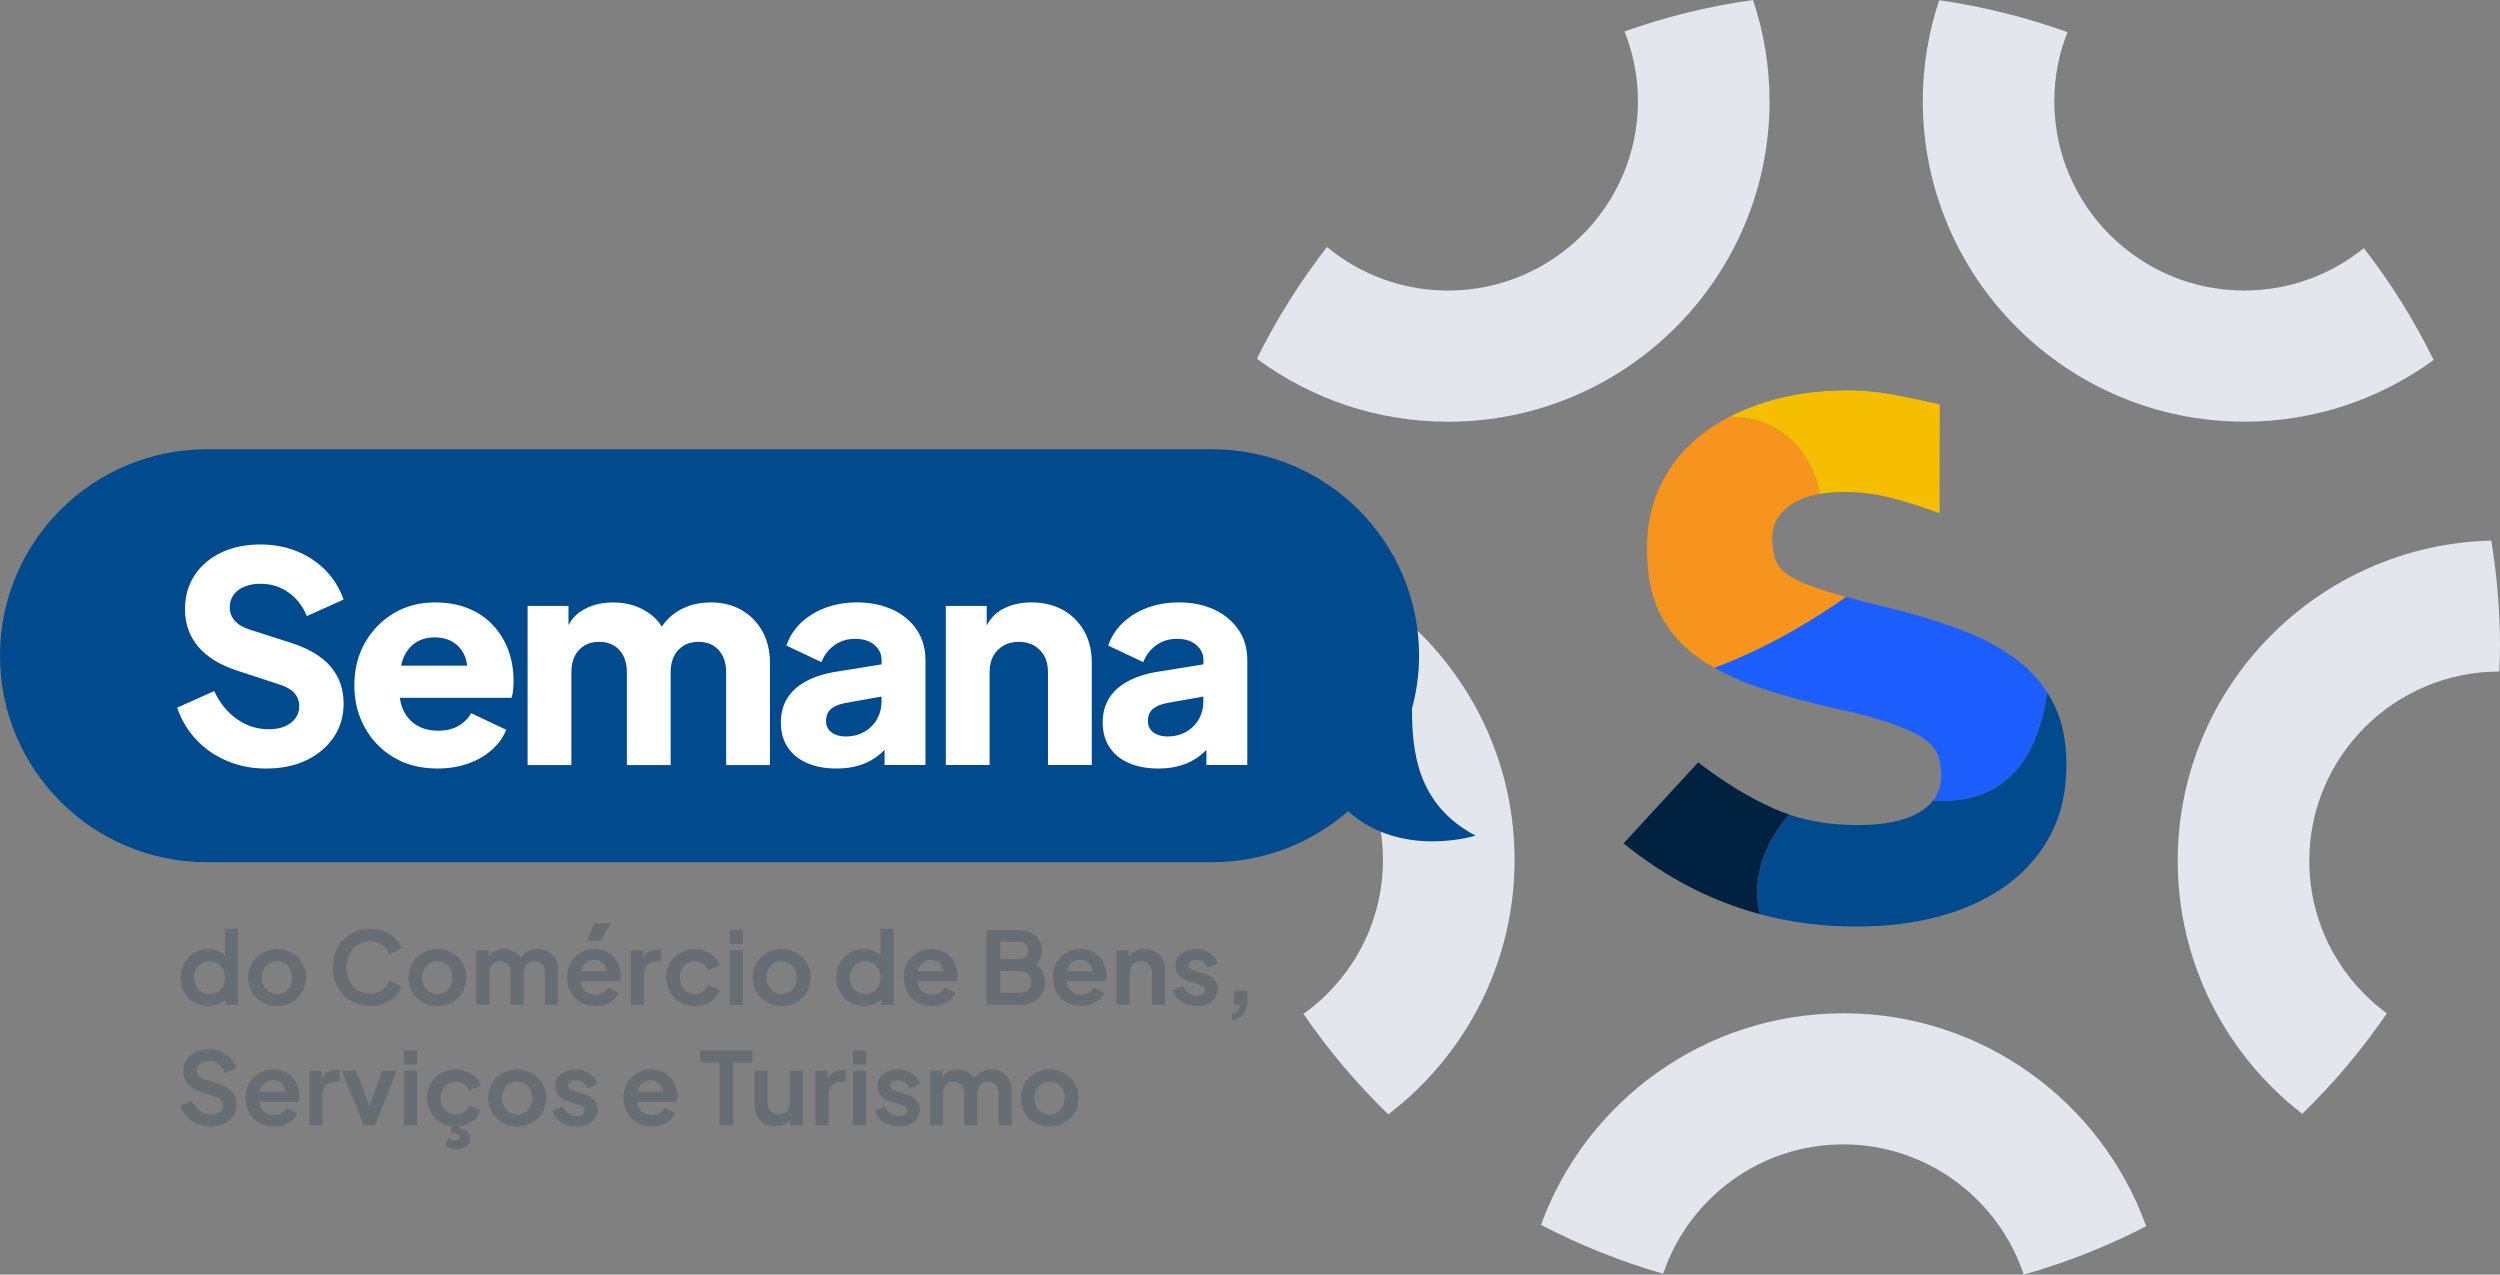 <svg width="406" height="207" viewBox="0 0 406 207" fill="none" xmlns="http://www.w3.org/2000/svg">
<rect x="0" y="0" width="406" height="207" fill="#808080" stroke="none"/>
<g clip-path="url(#clip0_12_255)">
<path d="M387.625 164.57C379.987 158.962 375.029 149.961 375.029 139.804C375.029 122.855 388.866 109.059 405.869 109.059H405.896C405.945 107.706 406 106.364 406 104.995C406 99.13 405.497 93.397 404.59 87.789C376.39 88.477 353.663 111.535 353.663 139.798C353.663 156.491 361.596 171.356 373.881 180.886C378.992 175.917 383.607 170.451 387.63 164.565L387.625 164.57Z" fill="#E4E6EE"/>
<path d="M364.477 68.484C375.969 68.484 386.603 64.752 395.224 58.457C392.059 52.009 388.254 45.927 383.885 40.297C378.582 44.601 371.814 47.181 364.461 47.181C347.458 47.181 333.621 33.385 333.621 16.436C333.621 12.476 334.375 8.695 335.758 5.221C329.094 2.82 322.123 1.08 314.923 0.033C313.206 5.193 312.261 10.697 312.261 16.431C312.261 45.13 335.682 68.478 364.472 68.478L364.477 68.484Z" fill="#E4E6EE"/>
<path d="M287.374 16.436C287.374 10.687 286.428 5.171 284.684 0C277.473 1.009 270.486 2.733 263.827 5.111C265.221 8.625 266.003 12.443 266.003 16.442C266.003 33.391 252.166 47.187 235.163 47.187C227.695 47.187 220.839 44.53 215.498 40.111C211.13 45.747 207.303 51.813 204.121 58.261C212.808 64.687 223.546 68.489 235.163 68.489C263.953 68.489 287.374 45.141 287.374 16.442V16.436Z" fill="#E4E6EE"/>
<path d="M245.966 139.651C245.966 111.257 223.043 88.127 194.69 87.631C193.755 93.277 193.241 99.076 193.241 104.989C193.241 106.304 193.29 107.619 193.345 108.922C193.487 108.922 193.613 108.912 193.755 108.912C210.758 108.912 224.595 122.708 224.595 139.657C224.595 149.95 219.494 159.071 211.682 164.652C215.717 170.554 220.342 176.004 225.454 180.974C237.908 171.46 245.966 156.475 245.966 139.657V139.651Z" fill="#E4E6EE"/>
<path d="M299.353 164.559C276.79 164.559 257.535 178.901 250.258 198.916C256.534 202.2 263.171 204.867 270.104 206.858C274.204 194.661 285.761 185.845 299.353 185.845C312.944 185.845 324.589 194.737 328.651 206.995C335.594 205.042 342.242 202.396 348.535 199.139C341.324 179.01 322.003 164.554 299.353 164.554V164.559Z" fill="#E4E6EE"/>
<path d="M239.613 135.701C230.276 130.759 229.297 122.32 229.308 115.076C230.035 112.332 230.461 109.462 230.461 106.489C230.461 87.969 215.416 72.962 196.855 72.962H33.601C15.04 72.962 0 87.975 0 106.489C0 125.004 15.046 140.022 33.601 140.022H196.855C205.313 140.022 213.021 136.88 218.926 131.736C227.575 139.504 239.608 135.707 239.608 135.707L239.613 135.701Z" fill="#004A8D"/>
<path d="M39.675 95.279C40.435 94.963 41.304 94.804 42.283 94.804C43.989 94.804 45.508 95.268 46.837 96.201C48.165 97.134 49.16 98.416 49.828 100.058L55.803 97.363C55.142 95.503 54.152 93.91 52.84 92.584C51.528 91.258 49.97 90.233 48.165 89.507C46.361 88.782 44.404 88.422 42.283 88.422C39.877 88.422 37.756 88.864 35.903 89.748C34.055 90.631 32.611 91.864 31.589 93.441C30.561 95.017 30.047 96.85 30.047 98.928C30.047 101.296 30.758 103.32 32.18 105.011C33.601 106.697 35.722 108 38.532 108.917L45.459 111.186C46.536 111.535 47.324 111.999 47.832 112.583C48.335 113.166 48.592 113.87 48.592 114.688C48.592 115.447 48.384 116.101 47.974 116.652C47.564 117.203 46.995 117.64 46.268 117.956C45.541 118.272 44.672 118.43 43.66 118.43C41.763 118.43 40.03 117.88 38.467 116.772C36.903 115.665 35.678 114.154 34.793 112.228L28.768 114.923C29.462 116.941 30.517 118.692 31.923 120.176C33.328 121.66 35.006 122.8 36.952 123.607C38.899 124.415 40.976 124.813 43.19 124.813C45.689 124.813 47.876 124.366 49.756 123.466C51.637 122.565 53.113 121.322 54.19 119.729C55.267 118.136 55.803 116.314 55.803 114.263C55.803 111.895 55.098 109.893 53.693 108.251C52.288 106.609 50.161 105.333 47.313 104.416L40.528 102.24C39.451 101.891 38.647 101.411 38.111 100.794C37.576 100.178 37.308 99.463 37.308 98.639C37.308 97.881 37.516 97.21 37.925 96.626C38.336 96.043 38.92 95.595 39.681 95.279H39.675Z" fill="white"/>
<path d="M80.061 101.525C78.973 100.358 77.633 99.452 76.053 98.803C74.473 98.159 72.653 97.832 70.597 97.832C68.131 97.832 65.917 98.416 63.955 99.583C61.992 100.751 60.439 102.343 59.28 104.362C58.127 106.38 57.547 108.682 57.547 111.273C57.547 113.865 58.099 116.036 59.209 118.087C60.313 120.138 61.882 121.769 63.905 122.986C65.928 124.202 68.317 124.808 71.067 124.808C72.839 124.808 74.468 124.546 75.955 124.028C77.442 123.509 78.732 122.773 79.82 121.829C80.908 120.885 81.712 119.778 82.215 118.518L76.523 115.823C76.015 116.707 75.315 117.4 74.413 117.907C73.511 118.414 72.428 118.665 71.166 118.665C69.772 118.665 68.591 118.36 67.606 117.743C66.628 117.127 65.901 116.27 65.425 115.163C65.179 114.596 65.021 113.979 64.933 113.319H83.068C83.193 112.97 83.281 112.555 83.33 112.064C83.379 111.573 83.401 111.077 83.401 110.575C83.401 108.775 83.117 107.111 82.548 105.584C81.98 104.056 81.149 102.703 80.061 101.536V101.525ZM67.421 104.411C68.306 103.811 69.367 103.511 70.597 103.511C71.827 103.511 72.926 103.816 73.801 104.433C74.67 105.049 75.277 105.884 75.627 106.942C75.747 107.308 75.813 107.7 75.856 108.104H65.13C65.212 107.739 65.31 107.389 65.431 107.062C65.873 105.895 66.535 105.011 67.421 104.411Z" fill="white"/>
<path d="M120.425 99.065C118.987 98.247 117.336 97.832 115.466 97.832C113.345 97.832 111.497 98.339 109.917 99.349C108.971 99.954 108.156 100.761 107.473 101.76C106.937 100.871 106.199 100.101 105.248 99.469C103.619 98.383 101.732 97.838 99.578 97.838C97.555 97.838 95.817 98.312 94.363 99.256C93.488 99.829 92.81 100.587 92.323 101.536V98.405H85.681V124.246H92.794V109.151C92.794 108.142 92.974 107.275 93.34 106.549C93.701 105.824 94.226 105.256 94.904 104.847C95.582 104.438 96.38 104.231 97.299 104.231C98.217 104.231 99.053 104.438 99.715 104.847C100.382 105.256 100.89 105.824 101.257 106.549C101.618 107.275 101.803 108.142 101.803 109.151V124.246H108.916V109.151C108.916 108.142 109.097 107.275 109.463 106.549C109.824 105.824 110.349 105.256 111.027 104.847C111.704 104.438 112.503 104.231 113.421 104.231C114.34 104.231 115.176 104.438 115.838 104.847C116.499 105.256 117.013 105.824 117.379 106.549C117.74 107.275 117.926 108.142 117.926 109.151V124.246H125.039V107.635C125.039 105.676 124.629 103.969 123.803 102.502C122.983 101.034 121.851 99.889 120.414 99.07L120.425 99.065Z" fill="white"/>
<path d="M144.966 99.016C143.288 98.23 141.364 97.832 139.182 97.832C137.351 97.832 135.656 98.116 134.109 98.683C132.561 99.25 131.233 100.058 130.123 101.1C129.013 102.142 128.21 103.385 127.707 104.836L133.398 107.531C133.841 106.397 134.546 105.48 135.508 104.787C136.47 104.095 137.586 103.745 138.854 103.745C140.183 103.745 141.232 104.078 142.009 104.738C142.785 105.398 143.173 106.222 143.173 107.198V107.891L136.011 109.048C133.956 109.364 132.239 109.899 130.867 110.657C129.489 111.415 128.472 112.354 127.805 113.472C127.138 114.59 126.81 115.878 126.81 117.329C126.81 118.872 127.171 120.209 127.903 121.327C128.631 122.446 129.675 123.307 131.036 123.908C132.397 124.508 134.01 124.808 135.875 124.808C137.263 124.808 138.532 124.628 139.669 124.262C140.806 123.902 141.834 123.346 142.752 122.604C143.064 122.353 143.359 122.069 143.654 121.775V124.235H150.297V107.198C150.297 105.338 149.832 103.702 148.897 102.3C147.962 100.898 146.661 99.801 144.983 99.01L144.966 99.016ZM142.43 116.789C141.938 117.656 141.249 118.343 140.369 118.845C139.483 119.352 138.455 119.603 137.285 119.603C136.399 119.603 135.656 119.385 135.054 118.943C134.453 118.501 134.152 117.885 134.152 117.1C134.152 116.249 134.42 115.594 134.956 115.136C135.492 114.677 136.268 114.356 137.28 114.165L143.162 113.117V113.93C143.162 114.972 142.916 115.927 142.43 116.794V116.789Z" fill="white"/>
<path d="M172.641 99.065C171.17 98.247 169.454 97.832 167.497 97.832C165.692 97.832 164.123 98.203 162.778 98.945C161.68 99.55 160.843 100.44 160.242 101.585V98.399H153.599V124.24H160.712V109.146C160.712 108.137 160.909 107.269 161.302 106.544C161.696 105.818 162.259 105.251 162.986 104.842C163.713 104.433 164.533 104.225 165.452 104.225C166.37 104.225 167.229 104.433 167.939 104.842C168.65 105.251 169.202 105.818 169.601 106.544C169.995 107.269 170.192 108.137 170.192 109.146V124.24H177.305V107.629C177.305 105.671 176.895 103.964 176.069 102.496C175.249 101.029 174.101 99.883 172.63 99.065H172.641Z" fill="white"/>
<path d="M201.147 102.305C200.212 100.903 198.911 99.807 197.232 99.016C195.554 98.23 193.629 97.832 191.448 97.832C189.616 97.832 187.922 98.116 186.374 98.683C184.827 99.25 183.499 100.058 182.389 101.1C181.279 102.142 180.475 103.385 179.972 104.836L185.664 107.531C186.107 106.397 186.812 105.48 187.774 104.787C188.736 104.095 189.852 103.745 191.12 103.745C192.448 103.745 193.498 104.078 194.274 104.738C195.051 105.398 195.439 106.222 195.439 107.198V107.891L188.277 109.048C186.221 109.364 184.505 109.899 183.132 110.657C181.755 111.415 180.738 112.354 180.071 113.472C179.404 114.59 179.076 115.878 179.076 117.329C179.076 118.872 179.437 120.209 180.169 121.327C180.896 122.446 181.941 123.307 183.302 123.908C184.663 124.508 186.276 124.808 188.14 124.808C189.529 124.808 190.797 124.628 191.935 124.262C193.072 123.902 194.1 123.346 195.018 122.604C195.33 122.353 195.625 122.069 195.92 121.775V124.235H202.563V107.198C202.563 105.338 202.098 103.702 201.163 102.3L201.147 102.305ZM194.695 116.789C194.203 117.656 193.515 118.343 192.634 118.845C191.749 119.352 190.721 119.603 189.551 119.603C188.665 119.603 187.922 119.385 187.32 118.943C186.719 118.501 186.418 117.885 186.418 117.1C186.418 116.249 186.686 115.594 187.222 115.136C187.758 114.677 188.534 114.356 189.545 114.165L195.428 113.117V113.93C195.428 114.972 195.182 115.927 194.695 116.794V116.789Z" fill="white"/>
<path d="M278.397 108.442C280.524 109.659 282.902 110.712 285.543 111.612C289.293 112.888 293.525 114.045 298.232 115.081C302.141 115.96 305.213 116.794 307.45 117.596C309.686 118.392 311.38 119.211 312.534 120.051C313.693 120.891 314.431 121.764 314.748 122.68C315.065 123.597 315.229 124.655 315.229 125.85V126.09C315.229 127.612 314.786 128.926 313.912 130.039C326.426 130.77 331.007 122.315 332.5 112.49C331.292 110.597 329.745 108.901 327.864 107.411C325.349 105.42 322.26 103.724 318.586 102.327C314.912 100.931 310.768 99.676 306.137 98.558C303.737 97.985 301.627 97.445 299.79 96.938C295.236 100.118 287.801 104.913 278.408 108.442" fill="#1D5EFF"/>
<path d="M267.463 88.886V89.126C267.463 93.353 268.179 96.883 269.617 99.714C271.055 102.545 273.127 104.918 275.844 106.833C276.648 107.4 277.506 107.935 278.397 108.448C287.795 104.913 295.23 100.123 299.779 96.943C298.56 96.61 297.461 96.288 296.493 95.988C294.06 95.23 292.202 94.472 290.928 93.719C289.649 92.961 288.812 92.082 288.413 91.084C288.014 90.086 287.817 88.869 287.817 87.435V87.195C287.817 85.122 288.812 83.387 290.808 81.99C292.021 81.139 293.59 80.55 295.515 80.217C294.886 75.559 290.731 67.665 280.934 67.671C279.359 68.484 277.905 69.389 276.571 70.404C273.695 72.597 271.459 75.27 269.863 78.417C268.267 81.57 267.468 85.056 267.468 88.886H267.463Z" fill="#F7941D"/>
<path d="M308.253 64.245C305.498 63.688 302.764 63.405 300.047 63.405C295.252 63.405 290.862 64.021 286.866 65.26C284.723 65.925 282.744 66.722 280.923 67.66C280.923 67.66 280.928 67.66 280.934 67.665C290.726 67.665 294.881 75.553 295.509 80.212C296.745 79.999 298.133 79.89 299.664 79.89C302.376 79.89 305.148 80.288 307.98 81.085C310.812 81.881 313.146 82.639 314.983 83.36L315.016 65.674C313.261 65.276 311.003 64.801 308.248 64.239L308.253 64.245Z" fill="#F6BE00"/>
<path d="M290.562 132.281C289.687 131.986 288.828 131.665 288.008 131.294C284.012 129.499 279.933 127.006 275.778 123.815L263.669 136.967C270.497 142.498 277.883 146.328 285.827 148.461C284.438 142.744 286.483 137.054 290.567 132.276L290.562 132.281Z" fill="#002140"/>
<path d="M333.599 114.465C333.271 113.783 332.899 113.134 332.489 112.501C330.996 122.32 326.415 130.77 313.906 130.039C313.359 130.737 312.638 131.354 311.741 131.894C309.423 133.29 306.105 133.989 301.791 133.989C297.477 133.989 293.918 133.421 290.551 132.292C286.472 137.071 284.433 142.755 285.822 148.467C290.808 149.803 296.007 150.474 301.436 150.474C306.471 150.474 311.063 149.896 315.218 148.739C319.373 147.583 322.965 145.892 325.999 143.655C329.034 141.419 331.385 138.691 333.063 135.462C334.736 132.232 335.578 128.506 335.578 124.279V124.039C335.578 120.373 334.916 117.181 333.604 114.47L333.599 114.465Z" fill="#004A8D"/>
<path d="M36.526 155.225C36.269 154.942 35.963 154.707 35.602 154.527C35.072 154.26 34.47 154.129 33.798 154.129C32.961 154.129 32.202 154.336 31.518 154.751C30.835 155.165 30.299 155.716 29.911 156.415C29.517 157.108 29.32 157.893 29.32 158.76C29.32 159.628 29.517 160.402 29.911 161.106C30.304 161.81 30.835 162.372 31.513 162.775C32.185 163.185 32.956 163.386 33.814 163.386C34.459 163.386 35.05 163.261 35.597 163.005C36.017 162.808 36.362 162.541 36.641 162.214V163.195H38.669V150.856H36.532V155.231L36.526 155.225ZM36.209 160.141C35.996 160.544 35.706 160.855 35.334 161.084C34.962 161.313 34.536 161.428 34.044 161.428C33.552 161.428 33.136 161.313 32.754 161.084C32.371 160.855 32.076 160.539 31.863 160.141C31.649 159.737 31.545 159.279 31.545 158.755C31.545 158.231 31.649 157.773 31.863 157.38C32.076 156.982 32.371 156.671 32.754 156.437C33.136 156.202 33.563 156.087 34.044 156.087C34.525 156.087 34.962 156.202 35.334 156.431C35.706 156.66 35.996 156.977 36.209 157.386C36.422 157.795 36.526 158.253 36.526 158.76C36.526 159.268 36.422 159.742 36.209 160.146V160.141Z" fill="#666D73"/>
<path d="M47.373 154.729C46.662 154.325 45.875 154.124 45.005 154.124C44.136 154.124 43.327 154.325 42.622 154.729C41.911 155.133 41.348 155.678 40.932 156.377C40.511 157.069 40.304 157.866 40.304 158.755C40.304 159.644 40.511 160.441 40.932 161.133C41.353 161.832 41.916 162.377 42.633 162.781C43.343 163.184 44.136 163.386 45.011 163.386C45.886 163.386 46.657 163.184 47.362 162.781C48.067 162.377 48.636 161.832 49.062 161.133C49.489 160.441 49.702 159.644 49.702 158.755C49.702 157.866 49.494 157.058 49.073 156.366C48.652 155.678 48.089 155.127 47.384 154.729H47.373ZM47.138 160.135C46.924 160.544 46.635 160.861 46.274 161.09C45.907 161.319 45.486 161.433 45.005 161.433C44.524 161.433 44.087 161.319 43.715 161.09C43.343 160.861 43.054 160.544 42.84 160.135C42.627 159.726 42.523 159.268 42.523 158.755C42.523 158.242 42.627 157.773 42.84 157.38C43.054 156.982 43.343 156.671 43.715 156.437C44.087 156.202 44.513 156.087 45.005 156.087C45.498 156.087 45.907 156.202 46.274 156.437C46.64 156.671 46.93 156.987 47.138 157.38C47.351 157.778 47.455 158.237 47.455 158.755C47.455 159.273 47.351 159.726 47.138 160.135Z" fill="#666D73"/>
<path d="M58.094 153.409C58.679 153.049 59.351 152.869 60.111 152.869C60.871 152.869 61.544 153.065 62.09 153.463C62.637 153.862 63.02 154.364 63.249 154.969L65.245 154.042C65.037 153.463 64.693 152.934 64.217 152.454C63.736 151.969 63.151 151.581 62.462 151.287C61.768 150.992 60.991 150.845 60.117 150.845C59.242 150.845 58.438 150.998 57.7 151.309C56.957 151.62 56.312 152.051 55.765 152.612C55.213 153.174 54.792 153.834 54.491 154.604C54.19 155.367 54.043 156.202 54.043 157.107C54.043 158.013 54.196 158.842 54.502 159.6C54.808 160.359 55.234 161.024 55.787 161.592C56.339 162.159 56.978 162.595 57.717 162.912C58.449 163.228 59.253 163.386 60.127 163.386C61.002 163.386 61.779 163.239 62.473 162.944C63.167 162.65 63.752 162.263 64.228 161.777C64.709 161.292 65.048 160.762 65.256 160.19L63.26 159.262C63.031 159.873 62.642 160.375 62.101 160.768C61.554 161.166 60.898 161.362 60.122 161.362C59.346 161.362 58.69 161.182 58.105 160.822C57.52 160.462 57.071 159.966 56.749 159.333C56.426 158.695 56.268 157.958 56.268 157.107C56.268 156.256 56.426 155.52 56.749 154.893C57.071 154.26 57.52 153.769 58.105 153.409H58.094Z" fill="#666D73"/>
<path d="M73.396 162.781C74.102 162.377 74.67 161.832 75.097 161.133C75.523 160.441 75.736 159.644 75.736 158.755C75.736 157.866 75.528 157.058 75.108 156.366C74.686 155.678 74.123 155.127 73.418 154.729C72.713 154.325 71.92 154.124 71.051 154.124C70.182 154.124 69.372 154.325 68.667 154.729C67.962 155.133 67.393 155.678 66.978 156.377C66.557 157.069 66.349 157.866 66.349 158.755C66.349 159.644 66.557 160.441 66.978 161.133C67.399 161.832 67.962 162.377 68.678 162.781C69.389 163.184 70.182 163.386 71.056 163.386C71.931 163.386 72.702 163.184 73.407 162.781H73.396ZM68.88 160.13C68.667 159.72 68.563 159.262 68.563 158.749C68.563 158.237 68.667 157.768 68.88 157.375C69.094 156.977 69.383 156.666 69.755 156.431C70.127 156.196 70.553 156.082 71.045 156.082C71.537 156.082 71.948 156.196 72.314 156.431C72.68 156.666 72.97 156.982 73.178 157.375C73.391 157.773 73.495 158.231 73.495 158.749C73.495 159.268 73.391 159.72 73.178 160.13C72.964 160.539 72.675 160.855 72.314 161.084C71.948 161.313 71.526 161.428 71.045 161.428C70.564 161.428 70.127 161.313 69.755 161.084C69.383 160.855 69.094 160.539 68.88 160.13Z" fill="#666D73"/>
<path d="M79.487 157.986C79.487 157.593 79.558 157.26 79.7 156.977C79.842 156.693 80.044 156.475 80.307 156.317C80.569 156.158 80.87 156.082 81.203 156.082C81.537 156.082 81.854 156.164 82.111 156.317C82.368 156.475 82.565 156.693 82.707 156.977C82.849 157.26 82.92 157.599 82.92 157.986V163.185H85.063V157.986C85.063 157.593 85.134 157.26 85.276 156.977C85.418 156.693 85.621 156.475 85.883 156.317C86.146 156.158 86.446 156.082 86.78 156.082C87.141 156.082 87.447 156.164 87.693 156.317C87.944 156.475 88.141 156.693 88.283 156.977C88.425 157.26 88.496 157.599 88.496 157.986V163.185H90.634V157.479C90.634 156.818 90.492 156.229 90.208 155.727C89.923 155.226 89.535 154.827 89.038 154.544C88.54 154.26 87.977 154.118 87.348 154.118C86.638 154.118 86.014 154.293 85.468 154.647C85.112 154.876 84.823 155.187 84.582 155.569C84.385 155.231 84.123 154.931 83.767 154.691C83.21 154.309 82.57 154.118 81.838 154.118C81.171 154.118 80.596 154.276 80.104 154.593C79.782 154.8 79.536 155.089 79.355 155.438V154.315H77.344V163.185H79.487V157.986Z" fill="#666D73"/>
<path d="M99.682 155.411C99.31 155.007 98.862 154.696 98.332 154.467C97.802 154.238 97.189 154.124 96.495 154.124C95.669 154.124 94.92 154.325 94.248 154.729C93.575 155.133 93.051 155.678 92.662 156.366C92.274 157.058 92.083 157.844 92.083 158.739C92.083 159.633 92.274 160.381 92.657 161.084C93.04 161.788 93.57 162.35 94.259 162.764C94.942 163.179 95.746 163.386 96.659 163.386C97.271 163.386 97.829 163.294 98.332 163.108C98.835 162.923 99.278 162.666 99.649 162.344C100.021 162.023 100.295 161.641 100.464 161.221L98.731 160.375C98.534 160.724 98.266 161.002 97.922 161.204C97.577 161.412 97.162 161.515 96.67 161.515C96.178 161.515 95.746 161.401 95.369 161.172C94.991 160.942 94.707 160.621 94.521 160.201C94.406 159.944 94.335 159.666 94.308 159.36H100.705C100.748 159.24 100.776 159.099 100.792 158.935C100.808 158.771 100.814 158.613 100.814 158.46C100.814 157.86 100.715 157.304 100.519 156.791C100.322 156.273 100.038 155.815 99.671 155.416L99.682 155.411ZM95.303 156.218C95.653 155.995 96.047 155.886 96.495 155.886C96.943 155.886 97.364 156 97.698 156.229C98.031 156.458 98.272 156.769 98.414 157.157C98.479 157.337 98.518 157.528 98.534 157.729H94.357C94.395 157.544 94.439 157.364 94.51 157.2C94.691 156.769 94.953 156.447 95.303 156.224V156.218Z" fill="#666D73"/>
<path d="M99.239 149.934H96.462L95.401 152.754H97.506L99.239 149.934Z" fill="#666D73"/>
<path d="M104.581 158.248C104.581 157.577 104.767 157.047 105.138 156.676C105.51 156.3 105.997 156.115 106.609 156.115H107.374V154.222H106.85C106.226 154.222 105.696 154.353 105.259 154.614C104.92 154.816 104.652 155.138 104.45 155.575V154.32H102.438V163.19H104.575V158.253L104.581 158.248Z" fill="#666D73"/>
<path d="M116.018 162.121C116.412 161.723 116.69 161.275 116.865 160.773L114.985 159.928C114.821 160.386 114.547 160.746 114.17 161.019C113.787 161.292 113.345 161.428 112.831 161.428C112.361 161.428 111.945 161.313 111.579 161.084C111.212 160.855 110.928 160.539 110.72 160.141C110.513 159.737 110.409 159.279 110.409 158.755C110.409 158.231 110.513 157.773 110.72 157.369C110.928 156.966 111.212 156.655 111.579 156.426C111.945 156.197 112.361 156.082 112.831 156.082C113.334 156.082 113.777 156.218 114.165 156.491C114.553 156.764 114.826 157.124 114.99 157.566L116.871 156.753C116.696 156.218 116.412 155.76 116.013 155.378C115.613 154.991 115.143 154.691 114.602 154.467C114.055 154.244 113.47 154.135 112.836 154.135C111.956 154.135 111.163 154.336 110.458 154.74C109.753 155.144 109.201 155.689 108.801 156.387C108.397 157.08 108.195 157.871 108.195 158.75C108.195 159.628 108.397 160.419 108.801 161.123C109.206 161.826 109.758 162.377 110.458 162.786C111.158 163.195 111.951 163.397 112.836 163.397C113.476 163.397 114.072 163.288 114.618 163.065C115.165 162.841 115.63 162.53 116.024 162.137L116.018 162.121Z" fill="#666D73"/>
<path d="M120.621 154.32H118.484V163.19H120.621V154.32Z" fill="#666D73"/>
<path d="M120.621 151.042H118.484V153.322H120.621V151.042Z" fill="#666D73"/>
<path d="M129.314 154.729C128.609 154.325 127.816 154.124 126.947 154.124C126.078 154.124 125.268 154.325 124.563 154.729C123.858 155.133 123.289 155.678 122.874 156.377C122.453 157.069 122.245 157.866 122.245 158.755C122.245 159.644 122.453 160.441 122.874 161.133C123.295 161.832 123.858 162.377 124.574 162.781C125.285 163.184 126.078 163.386 126.952 163.386C127.827 163.386 128.598 163.184 129.303 162.781C130.008 162.377 130.577 161.832 131.003 161.133C131.43 160.441 131.643 159.644 131.643 158.755C131.643 157.866 131.435 157.058 131.014 156.366C130.593 155.678 130.03 155.127 129.325 154.729H129.314ZM129.079 160.135C128.866 160.544 128.576 160.861 128.215 161.09C127.849 161.319 127.428 161.433 126.947 161.433C126.466 161.433 126.028 161.319 125.657 161.09C125.285 160.861 124.995 160.544 124.782 160.135C124.569 159.726 124.465 159.268 124.465 158.755C124.465 158.242 124.569 157.773 124.782 157.38C124.995 156.982 125.285 156.671 125.657 156.437C126.028 156.202 126.455 156.087 126.947 156.087C127.439 156.087 127.849 156.202 128.215 156.437C128.582 156.671 128.871 156.987 129.079 157.38C129.292 157.778 129.396 158.237 129.396 158.755C129.396 159.273 129.292 159.726 129.079 160.135Z" fill="#666D73"/>
<path d="M143.119 162.208V163.19H145.147V150.851H143.009V155.226C142.752 154.942 142.446 154.707 142.085 154.527C141.555 154.26 140.954 154.129 140.281 154.129C139.445 154.129 138.685 154.336 138.001 154.751C137.318 155.166 136.782 155.717 136.394 156.415C136 157.108 135.804 157.893 135.804 158.761C135.804 159.628 136 160.402 136.394 161.106C136.788 161.81 137.318 162.372 137.996 162.775C138.668 163.185 139.439 163.386 140.298 163.386C140.943 163.386 141.533 163.261 142.08 163.005C142.501 162.808 142.845 162.541 143.124 162.214L143.119 162.208ZM141.812 161.084C141.44 161.314 141.014 161.428 140.522 161.428C140.03 161.428 139.614 161.314 139.231 161.084C138.849 160.855 138.554 160.539 138.34 160.141C138.127 159.737 138.023 159.279 138.023 158.755C138.023 158.231 138.127 157.773 138.34 157.38C138.554 156.982 138.849 156.671 139.231 156.437C139.614 156.202 140.041 156.088 140.522 156.088C141.003 156.088 141.44 156.202 141.812 156.431C142.184 156.66 142.473 156.977 142.687 157.386C142.9 157.795 143.004 158.253 143.004 158.761C143.004 159.268 142.9 159.742 142.687 160.146C142.473 160.55 142.184 160.861 141.812 161.09V161.084Z" fill="#666D73"/>
<path d="M148.952 162.765C149.635 163.179 150.439 163.386 151.352 163.386C151.964 163.386 152.522 163.294 153.025 163.108C153.528 162.923 153.971 162.666 154.343 162.345C154.714 162.017 154.982 161.641 155.157 161.221L153.424 160.375C153.227 160.724 152.959 161.003 152.615 161.204C152.271 161.406 151.855 161.515 151.363 161.515C150.871 161.515 150.439 161.401 150.062 161.172C149.685 160.943 149.4 160.621 149.214 160.201C149.1 159.944 149.029 159.666 149.001 159.361H155.398C155.441 159.241 155.469 159.099 155.485 158.935C155.502 158.771 155.507 158.613 155.507 158.461C155.507 157.86 155.409 157.304 155.212 156.791C155.015 156.273 154.731 155.815 154.364 155.417C153.993 155.013 153.544 154.702 153.014 154.473C152.484 154.244 151.871 154.129 151.177 154.129C150.352 154.129 149.603 154.331 148.93 154.735C148.258 155.138 147.733 155.684 147.345 156.371C146.956 157.064 146.765 157.85 146.765 158.744C146.765 159.639 146.956 160.386 147.339 161.09C147.722 161.794 148.252 162.355 148.941 162.77L148.952 162.765ZM149.996 156.218C150.346 155.995 150.74 155.886 151.188 155.886C151.636 155.886 152.057 156 152.391 156.229C152.724 156.458 152.965 156.769 153.107 157.157C153.173 157.337 153.211 157.528 153.227 157.73H149.05C149.089 157.544 149.132 157.364 149.203 157.2C149.384 156.769 149.646 156.448 149.996 156.224V156.218Z" fill="#666D73"/>
<path d="M169.7 159.47C169.7 159.011 169.629 158.58 169.487 158.166C169.344 157.751 169.098 157.38 168.754 157.042C168.606 156.895 168.426 156.764 168.229 156.638C168.442 156.453 168.623 156.246 168.765 156.022C169.066 155.536 169.213 155.018 169.213 154.467C169.213 153.753 169.06 153.136 168.749 152.634C168.437 152.127 168 151.74 167.425 151.461C166.851 151.183 166.163 151.047 165.359 151.047H160.231V163.19H165.359C166.72 163.19 167.786 162.863 168.552 162.203C169.317 161.543 169.705 160.637 169.705 159.47H169.7ZM162.445 152.934H165.468C165.927 152.934 166.288 153.06 166.562 153.311C166.835 153.562 166.972 153.9 166.972 154.32C166.972 154.74 166.835 155.089 166.562 155.356C166.288 155.624 165.922 155.755 165.468 155.755H162.445V152.934ZM166.961 160.752C166.616 161.073 166.157 161.232 165.583 161.232H162.445V157.697H165.583C166.163 157.697 166.622 157.86 166.961 158.188C167.305 158.515 167.475 158.94 167.475 159.475C167.475 160.01 167.305 160.435 166.961 160.757V160.752Z" fill="#666D73"/>
<path d="M178.567 155.411C178.196 155.007 177.747 154.696 177.223 154.467C176.692 154.238 176.08 154.124 175.386 154.124C174.56 154.124 173.811 154.325 173.139 154.729C172.466 155.133 171.941 155.678 171.553 156.366C171.165 157.058 170.974 157.844 170.974 158.739C170.974 159.633 171.165 160.381 171.548 161.084C171.93 161.788 172.461 162.35 173.15 162.764C173.833 163.179 174.637 163.386 175.55 163.386C176.162 163.386 176.72 163.294 177.223 163.108C177.731 162.923 178.168 162.666 178.54 162.344C178.912 162.017 179.18 161.641 179.355 161.221L177.622 160.375C177.425 160.724 177.157 161.002 176.813 161.204C176.468 161.412 176.053 161.515 175.561 161.515C175.069 161.515 174.637 161.401 174.259 161.172C173.882 160.942 173.598 160.621 173.412 160.201C173.297 159.944 173.226 159.666 173.199 159.36H179.595C179.639 159.24 179.666 159.099 179.683 158.935C179.699 158.771 179.705 158.613 179.705 158.46C179.705 157.86 179.606 157.304 179.409 156.791C179.213 156.273 178.928 155.815 178.562 155.416L178.567 155.411ZM174.188 156.218C174.538 155.995 174.932 155.886 175.38 155.886C175.828 155.886 176.249 156 176.583 156.229C176.916 156.458 177.157 156.769 177.299 157.157C177.365 157.337 177.403 157.528 177.419 157.729H173.242C173.281 157.544 173.324 157.364 173.396 157.2C173.576 156.769 173.838 156.447 174.188 156.224V156.218Z" fill="#666D73"/>
<path d="M187.594 154.549C187.085 154.265 186.506 154.124 185.855 154.124C185.205 154.124 184.669 154.26 184.199 154.538C183.832 154.751 183.548 155.045 183.34 155.411V154.314H181.328V163.184H183.471V157.986C183.471 157.593 183.548 157.26 183.701 156.977C183.854 156.693 184.067 156.475 184.341 156.316C184.614 156.158 184.926 156.082 185.27 156.082C185.615 156.082 185.943 156.164 186.211 156.316C186.478 156.475 186.686 156.693 186.839 156.977C186.992 157.26 187.069 157.598 187.069 157.986V163.184H189.212V157.478C189.212 156.818 189.07 156.229 188.786 155.727C188.501 155.225 188.108 154.827 187.599 154.544L187.594 154.549Z" fill="#666D73"/>
<path d="M193.318 156.115C193.526 155.951 193.81 155.869 194.165 155.869C194.613 155.869 195.013 155.989 195.373 156.229C195.734 156.469 195.991 156.791 196.139 157.189L197.773 156.426C197.5 155.7 197.046 155.133 196.401 154.729C195.756 154.325 195.018 154.124 194.182 154.124C193.536 154.124 192.968 154.238 192.476 154.467C191.978 154.696 191.596 155.013 191.317 155.422C191.038 155.831 190.901 156.306 190.901 156.846C190.901 157.457 191.093 157.98 191.481 158.428C191.869 158.875 192.438 159.202 193.187 159.42L194.641 159.83C194.827 159.884 194.996 159.95 195.155 160.031C195.313 160.113 195.439 160.211 195.532 160.326C195.625 160.441 195.669 160.582 195.669 160.757C195.669 161.041 195.554 161.27 195.324 161.439C195.095 161.613 194.783 161.701 194.395 161.701C193.892 161.701 193.438 161.559 193.028 161.275C192.618 160.992 192.301 160.604 192.071 160.102L190.469 160.866C190.732 161.635 191.213 162.252 191.913 162.699C192.613 163.146 193.438 163.375 194.389 163.375C195.062 163.375 195.652 163.261 196.155 163.032C196.658 162.803 197.046 162.486 197.331 162.077C197.615 161.668 197.757 161.199 197.757 160.67C197.757 160.037 197.56 159.508 197.161 159.071C196.762 158.635 196.199 158.313 195.472 158.095L194.05 157.669C193.843 157.604 193.662 157.533 193.504 157.457C193.345 157.38 193.225 157.282 193.137 157.162C193.05 157.042 193.006 156.9 193.006 156.737C193.006 156.475 193.11 156.262 193.318 156.098V156.115Z" fill="#666D73"/>
<path d="M200.425 160.904V163.185H201.387C201.333 163.599 201.196 163.926 200.972 164.172C200.748 164.417 200.458 164.581 200.097 164.668V165.727C200.912 165.552 201.529 165.176 201.95 164.603C202.371 164.025 202.579 163.261 202.579 162.306V160.904H200.425Z" fill="#666D73"/>
<path d="M35.526 176.031L33.289 175.328C32.841 175.186 32.513 174.99 32.294 174.733C32.076 174.477 31.966 174.182 31.966 173.844C31.966 173.538 32.043 173.277 32.201 173.053C32.36 172.829 32.579 172.655 32.863 172.529C33.147 172.404 33.475 172.344 33.842 172.344C34.47 172.344 35.028 172.507 35.509 172.84C35.99 173.173 36.346 173.642 36.586 174.248L38.418 173.435C38.199 172.824 37.871 172.295 37.428 171.847C36.985 171.395 36.46 171.045 35.853 170.789C35.241 170.533 34.574 170.407 33.842 170.407C33.049 170.407 32.344 170.555 31.726 170.855C31.108 171.155 30.632 171.569 30.288 172.104C29.944 172.638 29.774 173.249 29.774 173.948C29.774 174.739 30.015 175.431 30.496 176.015C30.977 176.604 31.688 177.041 32.633 177.335L34.968 178.083C35.394 178.214 35.711 178.394 35.925 178.628C36.138 178.863 36.242 179.157 36.242 179.517C36.242 179.823 36.165 180.085 36.007 180.297C35.848 180.516 35.624 180.685 35.334 180.81C35.044 180.936 34.705 180.996 34.312 180.996C33.612 180.996 32.989 180.799 32.431 180.401C31.873 180.003 31.452 179.457 31.157 178.764L29.309 179.561C29.528 180.237 29.872 180.826 30.348 181.328C30.824 181.836 31.387 182.228 32.048 182.512C32.71 182.796 33.421 182.938 34.197 182.938C35.033 182.938 35.772 182.785 36.4 182.479C37.029 182.174 37.526 181.759 37.887 181.225C38.248 180.69 38.428 180.079 38.428 179.381C38.428 178.568 38.188 177.881 37.701 177.33C37.215 176.773 36.488 176.342 35.52 176.026L35.526 176.031Z" fill="#666D73"/>
<path d="M47.487 174.973C47.116 174.57 46.667 174.259 46.137 174.029C45.607 173.8 44.995 173.686 44.3 173.686C43.475 173.686 42.726 173.888 42.053 174.291C41.381 174.695 40.856 175.24 40.468 175.928C40.08 176.621 39.888 177.406 39.888 178.301C39.888 179.195 40.08 179.943 40.462 180.647C40.845 181.35 41.375 181.912 42.064 182.327C42.748 182.741 43.551 182.949 44.464 182.949C45.077 182.949 45.634 182.856 46.137 182.67C46.646 182.485 47.083 182.228 47.455 181.907C47.827 181.585 48.1 181.203 48.269 180.783L46.536 179.937C46.339 180.286 46.072 180.565 45.727 180.767C45.383 180.974 44.967 181.077 44.475 181.077C43.983 181.077 43.551 180.963 43.174 180.734C42.797 180.505 42.512 180.183 42.327 179.763C42.212 179.506 42.141 179.228 42.113 178.923H48.51C48.554 178.803 48.581 178.661 48.603 178.497C48.619 178.334 48.625 178.175 48.625 178.023C48.625 177.423 48.526 176.866 48.329 176.353C48.133 175.835 47.848 175.377 47.482 174.979L47.487 174.973ZM43.108 175.781C43.458 175.557 43.852 175.448 44.3 175.448C44.748 175.448 45.169 175.562 45.503 175.791C45.836 176.021 46.077 176.332 46.219 176.719C46.285 176.899 46.323 177.09 46.339 177.292H42.163C42.201 177.106 42.245 176.926 42.316 176.762C42.496 176.332 42.758 176.01 43.108 175.786V175.781Z" fill="#666D73"/>
<path d="M53.064 174.177C52.725 174.378 52.457 174.7 52.255 175.137V173.882H50.243V182.752H52.381V177.815C52.381 177.144 52.566 176.615 52.938 176.244C53.31 175.868 53.797 175.682 54.409 175.682H55.174V173.789H54.649C54.026 173.789 53.496 173.92 53.059 174.182L53.064 174.177Z" fill="#666D73"/>
<path d="M59.974 179.67L57.875 173.882H55.541L59.034 182.747H60.931L64.425 173.882H62.09L59.974 179.67Z" fill="#666D73"/>
<path d="M67.738 170.604H65.6V172.884H67.738V170.604Z" fill="#666D73"/>
<path d="M67.738 173.882H65.6V182.752H67.738V173.882Z" fill="#666D73"/>
<path d="M72.751 175.982C73.117 175.753 73.533 175.639 74.003 175.639C74.506 175.639 74.949 175.775 75.337 176.048C75.725 176.321 75.999 176.681 76.163 177.122L78.043 176.31C77.868 175.775 77.584 175.317 77.185 174.935C76.786 174.548 76.316 174.248 75.774 174.024C75.228 173.8 74.643 173.691 74.008 173.691C73.128 173.691 72.336 173.893 71.63 174.297C70.925 174.7 70.373 175.246 69.974 175.944C69.569 176.637 69.367 177.428 69.367 178.306C69.367 179.184 69.569 179.975 69.974 180.679C70.378 181.383 70.93 181.934 71.63 182.343C72.161 182.648 72.735 182.839 73.369 182.916L73.112 183.881C73.615 183.936 73.992 184.023 74.255 184.149C74.517 184.274 74.648 184.438 74.648 184.645C74.648 184.82 74.583 184.956 74.451 185.054C74.32 185.152 74.134 185.201 73.894 185.201C73.708 185.201 73.516 185.169 73.32 185.114C73.123 185.054 72.942 184.972 72.778 184.863L72.319 186.085C72.56 186.26 72.855 186.391 73.21 186.483C73.566 186.576 73.883 186.62 74.167 186.62C74.84 186.62 75.381 186.456 75.785 186.129C76.19 185.802 76.392 185.365 76.392 184.809C76.392 184.394 76.228 184.05 75.9 183.772C75.572 183.494 75.129 183.319 74.561 183.243L74.637 182.905C75.042 182.856 75.424 182.763 75.785 182.616C76.332 182.392 76.797 182.081 77.19 181.688C77.584 181.296 77.863 180.843 78.038 180.341L76.157 179.495C75.993 179.954 75.72 180.314 75.343 180.586C74.96 180.859 74.517 180.996 74.003 180.996C73.533 180.996 73.117 180.881 72.751 180.652C72.385 180.423 72.1 180.106 71.893 179.708C71.685 179.304 71.581 178.846 71.581 178.323C71.581 177.799 71.685 177.341 71.893 176.937C72.1 176.533 72.385 176.222 72.751 175.993V175.982Z" fill="#666D73"/>
<path d="M86.364 174.291C85.654 173.888 84.866 173.686 83.997 173.686C83.128 173.686 82.319 173.888 81.613 174.291C80.908 174.695 80.34 175.24 79.924 175.939C79.503 176.632 79.295 177.428 79.295 178.317C79.295 179.206 79.503 180.003 79.924 180.696C80.345 181.394 80.908 181.939 81.624 182.343C82.335 182.747 83.128 182.949 84.002 182.949C84.877 182.949 85.648 182.747 86.353 182.343C87.059 181.939 87.627 181.394 88.054 180.696C88.48 180.003 88.693 179.206 88.693 178.317C88.693 177.428 88.486 176.621 88.065 175.928C87.644 175.24 87.081 174.69 86.375 174.291H86.364ZM86.129 179.697C85.916 180.106 85.626 180.423 85.265 180.652C84.899 180.881 84.478 180.996 83.997 180.996C83.516 180.996 83.079 180.881 82.707 180.652C82.335 180.423 82.045 180.106 81.832 179.697C81.619 179.288 81.515 178.83 81.515 178.317C81.515 177.804 81.619 177.335 81.832 176.942C82.045 176.544 82.335 176.233 82.707 175.999C83.079 175.764 83.505 175.65 83.997 175.65C84.489 175.65 84.899 175.764 85.265 175.999C85.632 176.233 85.921 176.55 86.129 176.942C86.342 177.341 86.446 177.799 86.446 178.317C86.446 178.835 86.342 179.288 86.129 179.697Z" fill="#666D73"/>
<path d="M92.608 175.677C92.816 175.513 93.1 175.431 93.455 175.431C93.903 175.431 94.303 175.551 94.663 175.791C95.024 176.031 95.281 176.353 95.429 176.752L97.064 175.988C96.79 175.262 96.336 174.695 95.691 174.291C95.046 173.888 94.308 173.686 93.472 173.686C92.826 173.686 92.258 173.8 91.766 174.029C91.268 174.259 90.886 174.575 90.607 174.984C90.328 175.393 90.191 175.868 90.191 176.408C90.191 177.019 90.383 177.543 90.771 177.99C91.159 178.437 91.728 178.765 92.477 178.983L93.931 179.392C94.117 179.446 94.286 179.512 94.445 179.594C94.603 179.676 94.729 179.774 94.822 179.888C94.915 180.003 94.959 180.145 94.959 180.319C94.959 180.603 94.844 180.832 94.614 181.001C94.385 181.176 94.073 181.263 93.685 181.263C93.182 181.263 92.728 181.121 92.318 180.837C91.908 180.554 91.591 180.166 91.361 179.665L89.759 180.428C90.022 181.197 90.503 181.814 91.203 182.261C91.903 182.714 92.728 182.938 93.679 182.938C94.352 182.938 94.942 182.823 95.445 182.594C95.948 182.365 96.336 182.048 96.621 181.639C96.905 181.23 97.047 180.761 97.047 180.232C97.047 179.599 96.85 179.07 96.451 178.634C96.052 178.197 95.489 177.875 94.762 177.657L93.34 177.232C93.133 177.166 92.952 177.095 92.794 177.019C92.635 176.942 92.515 176.844 92.427 176.724C92.34 176.604 92.296 176.462 92.296 176.299C92.296 176.037 92.4 175.824 92.608 175.661V175.677Z" fill="#666D73"/>
<path d="M108.845 174.973C108.473 174.57 108.025 174.259 107.495 174.029C106.964 173.8 106.352 173.686 105.658 173.686C104.832 173.686 104.083 173.888 103.411 174.291C102.738 174.695 102.214 175.24 101.825 175.928C101.437 176.621 101.246 177.406 101.246 178.301C101.246 179.195 101.437 179.943 101.82 180.647C102.203 181.35 102.733 181.912 103.422 182.327C104.105 182.741 104.909 182.949 105.822 182.949C106.434 182.949 106.992 182.856 107.495 182.67C107.998 182.485 108.441 182.228 108.812 181.907C109.184 181.585 109.457 181.203 109.627 180.783L107.894 179.937C107.697 180.286 107.429 180.565 107.085 180.767C106.74 180.974 106.325 181.077 105.833 181.077C105.341 181.077 104.909 180.963 104.532 180.734C104.154 180.505 103.87 180.183 103.684 179.763C103.569 179.506 103.498 179.228 103.471 178.923H109.868C109.911 178.803 109.939 178.661 109.955 178.497C109.971 178.334 109.977 178.175 109.977 178.023C109.977 177.423 109.878 176.866 109.682 176.353C109.485 175.835 109.201 175.377 108.834 174.979L108.845 174.973ZM104.466 175.781C104.816 175.557 105.21 175.448 105.658 175.448C106.106 175.448 106.527 175.562 106.861 175.791C107.194 176.021 107.435 176.332 107.577 176.719C107.642 176.899 107.681 177.09 107.697 177.292H103.52C103.558 177.106 103.602 176.926 103.673 176.762C103.854 176.332 104.116 176.01 104.466 175.786V175.781Z" fill="#666D73"/>
<path d="M113.694 172.562H116.849V182.747H119.085V172.562H122.19V170.604H113.694V172.562Z" fill="#666D73"/>
<path d="M128.27 179.081C128.27 179.474 128.193 179.806 128.04 180.09C127.887 180.374 127.674 180.592 127.401 180.75C127.127 180.908 126.816 180.985 126.471 180.985C126.127 180.985 125.81 180.908 125.531 180.75C125.252 180.592 125.039 180.374 124.891 180.096C124.744 179.817 124.672 179.495 124.672 179.125V173.877H122.535V179.305C122.535 180.03 122.666 180.668 122.934 181.214C123.202 181.759 123.59 182.179 124.093 182.485C124.601 182.79 125.197 182.943 125.881 182.943C126.515 182.943 127.067 182.807 127.537 182.534C127.893 182.332 128.171 182.048 128.379 181.694V182.747H130.407V173.877H128.27V179.075V179.081Z" fill="#666D73"/>
<path d="M135.219 174.177C134.88 174.378 134.612 174.7 134.409 175.137V173.882H132.397V182.752H134.535V177.815C134.535 177.144 134.721 176.615 135.093 176.244C135.465 175.868 135.951 175.682 136.563 175.682H137.329V173.789H136.804C136.181 173.789 135.65 173.92 135.213 174.182L135.219 174.177Z" fill="#666D73"/>
<path d="M140.653 170.604H138.51V172.884H140.653V170.604Z" fill="#666D73"/>
<path d="M140.653 173.882H138.51V182.752H140.653V173.882Z" fill="#666D73"/>
<path d="M144.934 175.677C145.141 175.513 145.426 175.431 145.781 175.431C146.229 175.431 146.628 175.551 146.989 175.791C147.35 176.031 147.602 176.353 147.755 176.752L149.389 175.988C149.116 175.262 148.662 174.695 148.017 174.291C147.372 173.888 146.634 173.686 145.797 173.686C145.152 173.686 144.584 173.8 144.092 174.029C143.594 174.259 143.212 174.575 142.933 174.984C142.654 175.393 142.517 175.868 142.517 176.408C142.517 177.019 142.709 177.543 143.097 177.99C143.485 178.437 144.053 178.765 144.802 178.983L146.257 179.392C146.443 179.446 146.612 179.512 146.771 179.594C146.929 179.676 147.055 179.774 147.148 179.888C147.241 180.003 147.285 180.145 147.285 180.319C147.285 180.603 147.17 180.832 146.94 181.001C146.711 181.176 146.399 181.263 146.011 181.263C145.508 181.263 145.054 181.121 144.644 180.837C144.234 180.554 143.917 180.166 143.687 179.665L142.085 180.428C142.348 181.197 142.829 181.814 143.529 182.261C144.228 182.709 145.054 182.938 146.005 182.938C146.683 182.938 147.268 182.823 147.771 182.594C148.274 182.365 148.662 182.048 148.947 181.639C149.231 181.23 149.373 180.761 149.373 180.232C149.373 179.599 149.176 179.07 148.777 178.634C148.378 178.197 147.815 177.875 147.088 177.657L145.666 177.232C145.459 177.166 145.278 177.095 145.12 177.019C144.961 176.942 144.841 176.844 144.753 176.724C144.666 176.604 144.622 176.462 144.622 176.299C144.622 176.037 144.726 175.824 144.934 175.661V175.677Z" fill="#666D73"/>
<path d="M162.713 174.111C162.215 173.828 161.652 173.686 161.023 173.686C160.313 173.686 159.689 173.86 159.143 174.215C158.787 174.444 158.498 174.755 158.257 175.137C158.06 174.799 157.798 174.499 157.442 174.259C156.885 173.877 156.245 173.686 155.513 173.686C154.846 173.686 154.271 173.844 153.779 174.16C153.457 174.368 153.211 174.657 153.025 175.006V173.882H151.013V182.752H153.151V177.553C153.151 177.161 153.222 176.828 153.364 176.544C153.506 176.261 153.708 176.042 153.971 175.884C154.233 175.726 154.534 175.65 154.867 175.65C155.201 175.65 155.518 175.731 155.775 175.884C156.032 176.042 156.229 176.261 156.371 176.544C156.513 176.828 156.584 177.166 156.584 177.553V182.752H158.722V177.553C158.722 177.161 158.793 176.828 158.935 176.544C159.077 176.261 159.279 176.042 159.542 175.884C159.804 175.726 160.105 175.65 160.438 175.65C160.799 175.65 161.1 175.731 161.351 175.884C161.603 176.042 161.8 176.261 161.942 176.544C162.084 176.828 162.155 177.166 162.155 177.553V182.752H164.293V177.046C164.293 176.386 164.151 175.797 163.866 175.295C163.582 174.793 163.194 174.395 162.696 174.111H162.713Z" fill="#666D73"/>
<path d="M172.832 174.291C172.122 173.888 171.334 173.686 170.465 173.686C169.596 173.686 168.787 173.888 168.081 174.291C167.376 174.695 166.808 175.24 166.392 175.939C165.971 176.632 165.763 177.428 165.763 178.317C165.763 179.206 165.971 180.003 166.392 180.696C166.813 181.394 167.376 181.939 168.092 182.343C168.803 182.747 169.596 182.949 170.471 182.949C171.345 182.949 172.116 182.747 172.821 182.343C173.527 181.939 174.095 181.394 174.522 180.696C174.948 180.003 175.161 179.206 175.161 178.317C175.161 177.428 174.954 176.621 174.533 175.928C174.112 175.24 173.549 174.69 172.843 174.291H172.832ZM172.597 179.697C172.384 180.106 172.094 180.423 171.734 180.652C171.367 180.881 170.946 180.996 170.465 180.996C169.984 180.996 169.547 180.881 169.175 180.652C168.803 180.423 168.513 180.106 168.3 179.697C168.087 179.288 167.983 178.83 167.983 178.317C167.983 177.804 168.087 177.335 168.3 176.942C168.513 176.544 168.803 176.233 169.175 175.999C169.547 175.764 169.973 175.65 170.465 175.65C170.957 175.65 171.367 175.764 171.734 175.999C172.1 176.233 172.39 176.55 172.597 176.942C172.811 177.341 172.914 177.799 172.914 178.317C172.914 178.835 172.811 179.288 172.597 179.697Z" fill="#666D73"/>
</g>
<defs>
<clipPath id="clip0_12_255">
<rect width="406" height="207" fill="white"/>
</clipPath>
</defs>
</svg>
